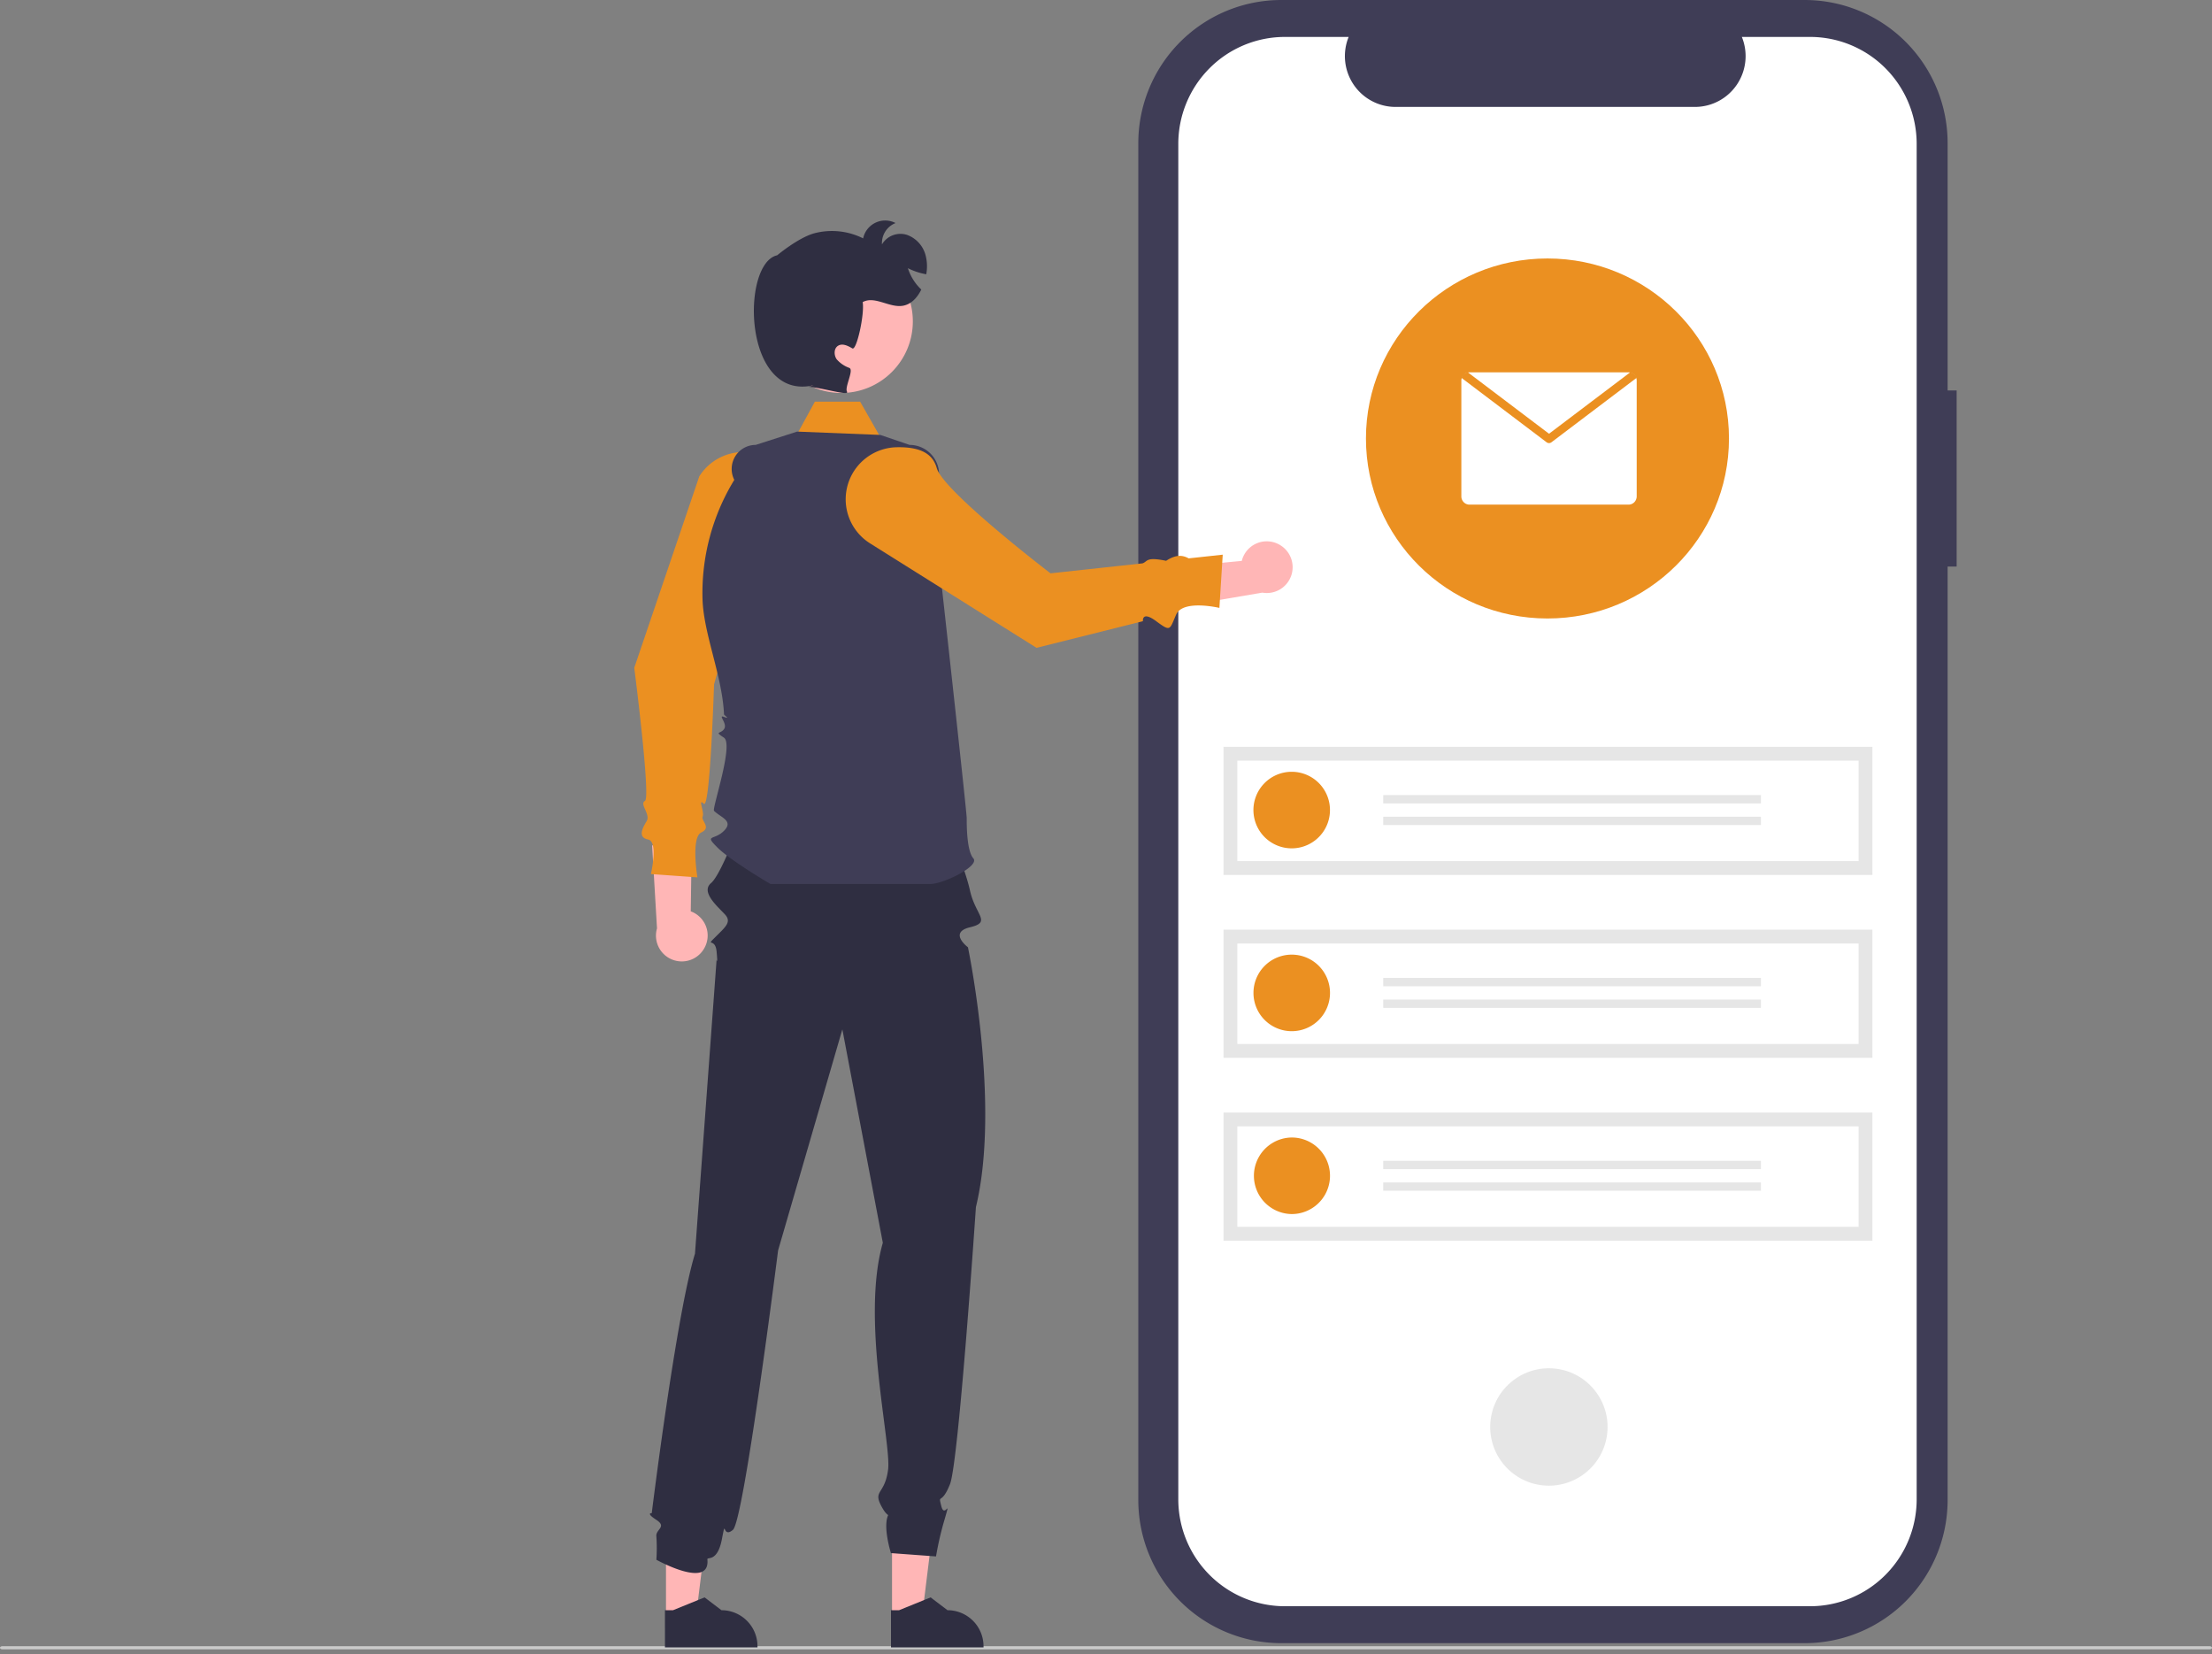 <svg xmlns="http://www.w3.org/2000/svg" width="420" height="314" fill="none"><rect width="100%" height="100%" fill="#808080" stroke="none"/><path fill="#3F3D56" d="M371.515 74.127h-1.712V27.173a27.2 27.2 0 0 0-7.952-19.215A27.13 27.13 0 0 0 342.656 0H243.28c-7.2 0-14.105 2.863-19.196 7.96a27.2 27.2 0 0 0-7.951 19.214V284.76c0 7.207 2.86 14.119 7.951 19.215a27.13 27.13 0 0 0 19.196 7.959h99.375c7.2 0 14.105-2.863 19.196-7.959a27.2 27.2 0 0 0 7.951-19.215V107.548h1.713z"/><path fill="#fff" d="M343.684 7.009h-12.953a9.67 9.67 0 0 1-.922 9.024 9.6 9.6 0 0 1-3.46 3.133 9.6 9.6 0 0 1-4.523 1.133h-56.848c-1.577 0-3.13-.39-4.522-1.134a9.6 9.6 0 0 1-3.46-3.132 9.67 9.67 0 0 1-.923-9.023h-12.099a20.21 20.21 0 0 0-14.315 5.946 20.33 20.33 0 0 0-5.93 14.356v257.309a20.33 20.33 0 0 0 5.93 14.355 20.2 20.2 0 0 0 14.315 5.947h99.706a20.21 20.21 0 0 0 14.315-5.947 20.33 20.33 0 0 0 5.929-14.355V27.311a20.33 20.33 0 0 0-5.929-14.356A20.22 20.22 0 0 0 343.68 7.01z"/><path fill="#E6E6E6" d="M305.091 272.679c.986-6.074-3.139-11.798-9.214-12.784-6.074-.986-11.798 3.14-12.784 9.214-.985 6.075 3.14 11.799 9.215 12.784s11.798-3.139 12.783-9.214M355.523 141.774H232.312V166.1h123.211z"/><path fill="#fff" d="M234.941 163.473h117.958v-19.071H234.941z"/><path fill="#EB9021" d="M245.267 146.514a7.267 7.267 0 0 1 1.418 14.393 7.267 7.267 0 1 1-1.418-14.393"/><path fill="#E6E6E6" d="M334.353 150.935h-71.715v1.579h71.715zM334.353 155.042h-71.715v1.58h71.715zM355.523 176.487H232.312v24.326h123.211z"/><path fill="#fff" d="M234.941 198.188h117.958v-19.072H234.941z"/><path fill="#EB9021" d="M245.267 195.758a7.266 7.266 0 1 0-7.266-7.266 7.266 7.266 0 0 0 7.266 7.266"/><path fill="#E6E6E6" d="M334.353 185.65h-71.715v1.58h71.715zM334.353 189.756h-71.715v1.58h71.715zM355.523 211.202H232.312v24.326h123.211z"/><path fill="#fff" d="M234.941 232.902h117.958V213.83H234.941z"/><path fill="#EB9021" d="M245.267 230.474a7.266 7.266 0 1 0 0-14.533 7.267 7.267 0 0 0 0 14.533"/><path fill="#E6E6E6" d="M334.353 220.363h-71.715v1.58h71.715zM334.353 224.471h-71.715v1.579h71.715z"/><path fill="#EB9021" d="M293.823 117.412c19.034 0 34.464-15.3 34.464-34.173s-15.43-34.172-34.464-34.172-34.465 15.3-34.465 34.172c0 18.873 15.431 34.173 34.465 34.173"/><path fill="#fff" d="M310.767 72.251v21.978a1.59 1.59 0 0 1-.454 1.11 1.54 1.54 0 0 1-1.095.46h-30.199a1.53 1.53 0 0 1-1.095-.46 1.57 1.57 0 0 1-.453-1.11V72.252q-.002-.272.093-.526c.092-.268.256-.505.472-.686.216-.18.478-.298.755-.338a1.4 1.4 0 0 1 .228-.02h30.199q.115 0 .229.02c.277.04.538.157.755.338.216.18.379.418.472.686q.094.254.093.526"/><path fill="#EB9021" d="m310.767 71.714-16.185 12.244a.76.76 0 0 1-.926 0l-16.185-12.244c.093-.27.257-.51.475-.692s.48-.3.759-.34l15.414 11.658 15.414-11.659c.279.041.541.159.759.341s.382.422.475.692"/><path fill="#CACACA" d="M419.571 313.102H.429a.54.54 0 0 1-.303-.086c-.08-.055-.126-.129-.126-.206 0-.078.045-.152.126-.207a.54.54 0 0 1 .303-.085H419.57c.114 0 .223.03.303.085.081.055.126.129.126.207s-.045.151-.126.206a.54.54 0 0 1-.303.086"/><path fill="#FFB6B6" d="M133.71 180.038a4.87 4.87 0 0 0 .363-4.11 4.87 4.87 0 0 0-2.917-2.918l.251-17.326-7.585 4.848.925 15.71a4.9 4.9 0 0 0 8.963 3.796"/><path fill="#EB9021" d="M142.854 85.968a9.876 9.876 0 0 1 8.153 9.51c.11 5.071-1.582 6.962-3.972 7.645-4.419 1.263-11.457 26.807-11.457 26.807s-.747 23.826-1.952 22.649c-1.204-1.176.159 1.569-.207 2.407-.366.837 1.735 2.092-.262 3.044-1.998.951-.735 8.529-.735 8.529l-8.838-.631s1.467-6.174-.529-6.56c-1.996-.387-1.089-2.144-.28-3.476s-1.431-3.23-.311-3.86-2.036-25.259-2.036-25.259l12.34-36.326a9.87 9.87 0 0 1 10.086-4.479M169.672 87.395l-6.358-11.148h-8.589l-6.442 11.78z"/><path fill="#FFB6B6" d="m126.455 306.78 5.712-.001 2.718-22.045-8.432.001z"/><path fill="#2F2E41" d="m126.257 312.742 17.568-.001v-.222a6.84 6.84 0 0 0-6.838-6.841l-3.209-2.435-5.988 2.436h-1.533z"/><path fill="#FFB6B6" d="m169.374 306.78 5.712-.001 2.718-22.045-8.432.001z"/><path fill="#2F2E41" d="m169.177 312.742 17.568-.001v-.222a6.84 6.84 0 0 0-6.838-6.841l-3.209-2.435-5.988 2.436h-1.533zM124.628 288.534c-2.084-1.363-.877-1.275-.877-1.275s4.661-37.803 8.207-49.259l4.103-55.788s.26 1.113 0-1.592c-.261-2.705-2.154-.81-.261-2.705 1.894-1.894 3.157-2.86 1.894-4.272-1.262-1.412-4.745-4.268-2.688-5.997s6.105-13.009 6.105-13.009l39.455.316-1.578-.316s4.925-1.828 2.669.552 1.262 8.21 2.525 13.894c1.046 4.708 4.15 5.957 0 6.947s-.395 3.796-.395 3.796 6.248 29.754 1.513 49.332c0 0-3.266 48.421-4.919 52.585-1.654 4.165-2.285 1.639-1.654 4.165s1.894-1.895.631 2.526a59 59 0 0 0-1.633 7.035l-8.561-.631s-1.989-6.27 0-7.916c1.988-1.646.615 3.158-1.539-.507s.371-2.402 1.002-7.454-5.161-28.588-1.002-43.029l-7.685-40.521-12.2 41.957s-6.472 51.243-8.574 53.049c-2.103 1.806-1.254-2.578-2.103 1.806-.858 4.431-2.807 3.256-2.752 3.799.588 5.793-9.683.079-9.683.079.1-1.472.1-2.949 0-4.421-.19-1.351 2.084-1.784 0-3.146"/><path fill="#3F3D56" d="M176.608 167.822c2.525 0 9.469-3.422 8.207-4.869-1.263-1.447-1.263-6.251-1.263-7.638s-5.681-52.542-5.681-52.542l.431-12.525a5.6 5.6 0 0 0-1.567-4.081 5.6 5.6 0 0 0-4.024-1.708l-5.572-1.895-15.782-.631-7.87 2.526a4.56 4.56 0 0 0-4.558 4.387c-.031.78.14 1.555.495 2.251a41.1 41.1 0 0 0-6.031 22.707c.181 5.981 3.211 13.286 3.941 20.044q.097.89.135 1.765c.007.163 1.299.974.019.487s.686 1.231.018 2.267-1.963.401-.053 1.665-2.293 13.48-1.878 13.896c1.263 1.263 3.788 1.894 1.894 3.789s-3.787.631-1.262 3.158c2.525 2.526 10.09 6.946 10.09 6.946z"/><path fill="#FFB6B6" d="M159.735 74.598c-7.504 0-13.587-6.086-13.587-13.593s6.083-13.592 13.587-13.592 13.587 6.085 13.587 13.592-6.083 13.593-13.587 13.593M242.488 103.179a4.872 4.872 0 0 0-6.705 3.302l-17.245 1.632 5.641 7.017 15.511-2.625a4.9 4.9 0 0 0 5.54-3.42 4.905 4.905 0 0 0-2.742-5.906"/><path fill="#EB9021" d="M160.726 93.06a9.88 9.88 0 0 1 9.505-8.155c5.069-.11 6.959 1.582 7.642 3.974 1.263 4.42 21.588 19.96 21.588 19.96l17.456-1.89c1.049-.341.551-1.297 4.498-.487 1.944-1.273 3.201-1.058 4.283-.463l6.465-.7-.631 10.104s-6.921-1.647-8.207 1.263c-1.285 2.91-.991 3.328-3.787 1.263-2.797-2.065-2.526 0-2.526 0l-20.2 5.053-31.609-19.831a9.875 9.875 0 0 1-4.477-10.09"/><path fill="#2F2E41" d="m154.456 73.143-.891.284c2.784.234 7.746 1.787 7.26.928s1.351-4.098.455-4.509a5.7 5.7 0 0 1-2.412-1.636c-.568-.795-.555-2.109.297-2.595.827-.48 1.849.038 2.67.524.827.48 2.355-6.58 1.963-8.785 2.305-1.263 5.095 1.156 7.683.682 1.585-.29 2.727-1.591 3.447-3.069a9.6 9.6 0 0 1-2.544-4.054 12.6 12.6 0 0 0 3.484 1.155 8.2 8.2 0 0 0-.088-3.46 5.65 5.65 0 0 0-3.516-4.004 4.09 4.09 0 0 0-4.798 1.78 4.07 4.07 0 0 1 2.576-4.041 4.275 4.275 0 0 0-6.155 2.911 13.2 13.2 0 0 0-9.211-.985c-3.055.802-7.108 4.193-7.108 4.193-6.893 1.522-6.565 27.744 6.888 24.68"/></svg>